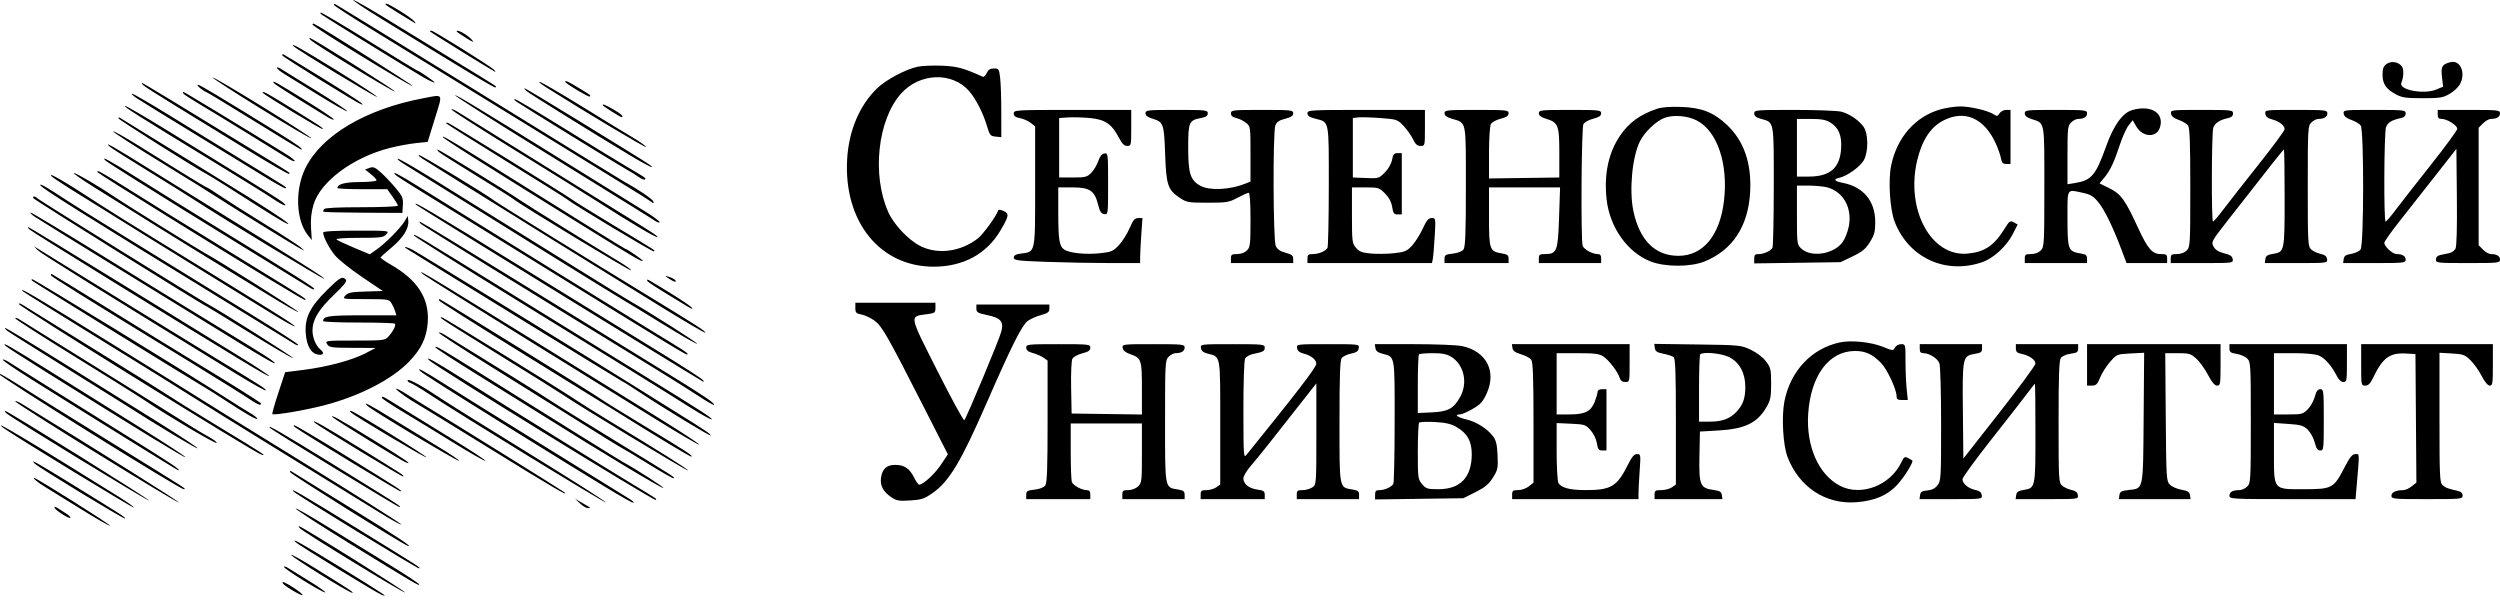 <?xml version="1.0" encoding="UTF-8"?> <svg xmlns="http://www.w3.org/2000/svg" width="437" height="105" viewBox="0 0 437 105" fill="none"> <g clip-path="url(#clip0_441_2)"> <path fill-rule="evenodd" clip-rule="evenodd" d="M66.61 3.251C82.616 13.109 86.468 15.426 86.612 15.28C86.819 15.071 87.456 15.489 79.823 10.82C76.144 8.569 70.666 5.214 67.65 3.364C64.633 1.514 61.977 0 61.748 0C61.519 0 63.706 1.463 66.61 3.251ZM58.362 0.848C58.366 0.988 61.481 3.004 65.285 5.328C69.088 7.652 80.181 14.475 89.935 20.489C99.689 26.504 108.859 32.151 110.314 33.038C111.768 33.925 113.276 34.882 113.665 35.164C114.292 35.62 114.35 35.622 114.184 35.183C114.027 34.769 111.389 32.995 108.914 31.638C108.571 31.451 100.171 26.287 90.246 20.163C74.08 10.189 59.221 1.063 58.588 0.719C58.46 0.65 58.358 0.707 58.362 0.848ZM67.378 0.765C67.378 0.839 68.253 1.432 69.322 2.082C70.392 2.733 71.617 3.485 72.045 3.753C72.762 4.204 72.791 4.201 72.416 3.721C72.193 3.435 71.065 2.623 69.909 1.916C67.921 0.7 67.378 0.453 67.378 0.765ZM56.341 2.634C57.304 3.309 71.994 12.357 74.008 13.516C75.002 14.088 75.878 14.492 75.956 14.414C76.074 14.294 73.131 12.284 72.836 12.284C72.781 12.284 69.069 10.016 64.587 7.244C60.106 4.473 56.279 2.205 56.083 2.205C55.887 2.205 56.004 2.398 56.341 2.634ZM54.635 4.305C54.654 4.657 71.768 15.16 72.127 15.038C72.349 14.964 55.885 4.572 54.872 4.147C54.734 4.089 54.628 4.16 54.635 4.305ZM75.156 5.483C75.156 5.593 85.619 12.087 86.512 12.533C86.683 12.618 86.613 12.464 86.357 12.19C85.828 11.627 75.774 5.355 75.399 5.355C75.265 5.355 75.156 5.412 75.156 5.483ZM79.823 5.485C79.823 5.557 80.558 6.071 81.456 6.628C82.763 7.438 82.965 7.5 82.468 6.938C81.683 6.05 79.823 5.028 79.823 5.485ZM54.31 7.008C55.067 7.768 68.696 16.091 69.011 15.985C69.27 15.898 55.037 6.936 54.194 6.655C54.001 6.591 54.054 6.75 54.31 7.008ZM51.354 8.1C51.981 8.741 65.621 17.024 65.897 16.931C66.053 16.878 63.035 14.891 59.19 12.515C52.654 8.477 50.582 7.309 51.354 8.1ZM49.344 9.685C49.355 9.916 62.378 17.995 63.116 18.229C64.146 18.556 62.266 17.283 56.19 13.537C52.543 11.289 49.507 9.449 49.445 9.449C49.383 9.449 49.337 9.555 49.344 9.685ZM417.166 11.188C416.628 11.573 416.466 11.999 416.466 13.019C416.466 14.658 417.054 15.548 418.742 16.461C419.863 17.068 420.518 17.166 423.466 17.166C426.487 17.166 427.038 17.079 428.161 16.428C428.861 16.021 429.666 15.291 429.95 14.804C431.093 12.845 430.102 10.417 428.341 10.865C426.869 11.239 426.645 11.632 426.858 13.469L427.053 15.147L425.882 15.642C423.713 16.56 419.271 15.724 419.755 14.489C420.184 13.397 420.219 12.094 419.832 11.592C419.218 10.794 417.978 10.607 417.166 11.188ZM160.406 11.662C158.311 12.104 154.825 13.964 153.298 15.455C150.232 18.447 148.375 22.842 148.083 27.799C147.44 38.71 153.794 46.616 163.206 46.616C168.34 46.616 172.427 44.417 174.836 40.359C176.378 37.76 176.449 37.349 175.43 36.879C174.874 36.622 174.542 36.598 174.472 36.809C174.144 37.806 171.832 40.98 170.923 41.682C167.905 44.013 163.963 44.538 160.898 43.02C158.843 42.002 156.252 39.269 155.275 37.089C152.374 30.618 153.408 20.949 157.488 16.377C160.751 12.72 166.443 12.512 169.415 15.939C170.596 17.3 171.86 19.78 172.529 22.048C172.997 23.637 173.122 23.788 174.034 23.879L175.029 23.978L175.026 19.627C175.025 17.234 174.935 14.532 174.827 13.623C174.641 12.056 174.583 11.969 173.734 11.969C173.076 11.969 172.742 12.181 172.477 12.769C172.28 13.208 171.968 13.5 171.784 13.416C168.456 11.9 167.316 11.592 164.647 11.483C163.084 11.418 161.176 11.499 160.406 11.662ZM48.399 11.856C48.399 12.007 48.994 12.498 49.721 12.946C50.448 13.394 53.18 15.08 55.792 16.693C58.403 18.306 60.615 19.55 60.707 19.457C60.798 19.365 58.381 17.759 55.336 15.89C52.29 14.02 49.484 12.286 49.099 12.036C48.714 11.786 48.399 11.705 48.399 11.856ZM45.437 18.906C50.206 21.855 54.236 24.225 54.392 24.173C54.753 24.051 37.741 13.544 37.182 13.544C36.954 13.544 40.669 15.957 45.437 18.906ZM47.778 14.4C47.779 14.609 49.85 15.935 57.167 20.412C57.82 20.812 58.355 21.023 58.355 20.882C58.355 20.74 56.301 19.35 53.789 17.793C48.227 14.342 47.776 14.088 47.778 14.4ZM95.379 15.208C102.161 19.503 113.043 26.006 112.925 25.695C112.846 25.486 111.841 24.762 110.692 24.085C109.543 23.409 105.58 20.99 101.886 18.71C98.192 16.43 94.832 14.465 94.419 14.344C94.006 14.223 94.438 14.612 95.379 15.208ZM98.802 14.303C98.802 14.576 102.913 17.046 103.083 16.874C103.304 16.651 103.393 16.721 101.095 15.329C99.274 14.226 98.802 14.015 98.802 14.303ZM25.075 14.919C25.326 15.156 27.841 16.762 30.664 18.489C33.488 20.216 39.072 23.641 43.073 26.101C47.075 28.561 50.423 30.497 50.514 30.405C50.724 30.193 51.069 30.431 46.528 27.651C30.315 17.727 24.971 14.489 24.808 14.489C24.704 14.489 24.824 14.682 25.075 14.919ZM35.02 15.434C35.448 15.773 35.885 16.053 35.991 16.057C36.097 16.06 39.852 18.331 44.335 21.103C48.818 23.875 52.555 26.143 52.639 26.143C53.157 26.143 51.985 25.287 48.631 23.216C38.073 16.698 34.91 14.804 34.591 14.811C34.399 14.814 34.592 15.095 35.02 15.434ZM91.968 15.865C92.42 16.294 103.498 23.177 110.261 27.232C112.2 28.395 113.851 29.281 113.929 29.202C114.083 29.047 113.903 28.933 100.728 20.842C95.884 17.867 91.829 15.434 91.716 15.434C91.604 15.434 91.717 15.628 91.968 15.865ZM32.046 16.349C32.142 16.505 33.375 17.316 34.787 18.149C36.199 18.982 40.084 21.349 43.421 23.41C46.758 25.471 49.943 27.436 50.499 27.778C51.055 28.119 51.51 28.28 51.51 28.134C51.51 27.989 50.845 27.459 50.032 26.956C42.346 22.204 32.218 16.064 32.064 16.064C31.958 16.064 31.951 16.192 32.046 16.349ZM45.91 16.195C45.91 16.442 56.244 22.715 56.396 22.561C56.56 22.395 56.099 22.09 50.234 18.478C46.552 16.21 45.91 15.871 45.91 16.195ZM23.825 17.115C24.421 17.52 28.829 20.241 33.62 23.161C38.411 26.081 44.002 29.504 46.043 30.767C48.085 32.031 49.823 32.995 49.906 32.911C50.106 32.709 50.705 33.102 42.954 28.352C39.189 26.045 33.265 22.407 29.789 20.268C26.313 18.129 23.305 16.378 23.105 16.378C22.905 16.378 23.229 16.71 23.825 17.115ZM79.56 16.675C79.619 16.852 86.108 20.985 93.979 25.859C113.477 37.933 113.656 38.044 114.525 38.62C114.947 38.9 115.292 38.989 115.292 38.817C115.292 38.646 114.137 37.798 112.725 36.934C111.313 36.069 106.098 32.84 101.135 29.758C83.813 19.001 79.453 16.357 79.56 16.675ZM74.067 17.158C63.942 19.053 56.167 23.664 53.359 29.438C51.54 33.18 51.733 38.471 53.784 41.064L54.5 41.97L54.367 39.847C54.274 38.375 54.406 37.133 54.798 35.792C55.978 31.754 61.697 27.501 68.156 25.86C69.524 25.513 71.57 25.133 72.701 25.017L74.757 24.805L76.008 20.749C77.421 16.169 77.598 16.497 74.067 17.158ZM90.254 17.754C91.253 18.455 107.856 28.689 109.38 29.543C110.15 29.974 111.173 30.606 111.654 30.947C112.134 31.287 112.613 31.48 112.717 31.374C112.964 31.124 113.123 31.237 109.536 29.117C107.825 28.105 102.811 25.038 98.395 22.301C93.978 19.563 90.202 17.323 90.003 17.323C89.804 17.323 89.917 17.517 90.254 17.754ZM21.824 18.504C21.648 18.682 23.934 20.124 37.665 28.498C42.456 31.42 47.057 34.282 47.889 34.858C49.502 35.976 50.637 36.307 49.332 35.28C48.904 34.943 45.716 32.927 42.247 30.799C38.778 28.671 32.8 24.997 28.964 22.634C25.127 20.271 21.914 18.412 21.824 18.504ZM105.336 18.379C105.336 18.507 108.422 20.473 108.623 20.473C109.15 20.473 108.52 19.866 107.234 19.134C105.784 18.31 105.336 18.132 105.336 18.379ZM289.68 19.004C286.695 20.007 284.724 21.438 283.181 23.719C281.147 26.727 280.355 30.491 280.837 34.861C281.375 39.736 284.472 44.109 288.514 45.7C291.024 46.688 295.485 46.697 297.925 45.718C302.847 43.744 305.609 39.542 305.927 33.544C306.192 28.554 304.847 24.646 301.906 21.861C299.571 19.649 297.471 18.818 293.899 18.691C291.989 18.623 290.479 18.735 289.68 19.004ZM339.313 19.088C334.839 20.305 331.588 23.979 330.563 28.974C330.039 31.523 330.361 36.616 331.18 38.742C333.615 45.063 340.113 48.056 346.537 45.813C348.471 45.138 350.762 43.021 351.831 40.92L352.687 39.238L352.003 38.867C351.377 38.528 351.241 38.622 350.413 39.958C348.562 42.946 346.914 44.057 343.929 44.331C337.576 44.914 333.107 36.693 335.109 28.101C335.935 24.552 337.433 22.245 339.666 21.083C343.387 19.145 346.806 20.613 348.833 25.02C349.237 25.897 349.654 27.076 349.76 27.639C349.914 28.453 350.105 28.662 350.696 28.662H351.439V23.938V19.213H350.664C350.238 19.213 349.723 19.483 349.519 19.813C349.195 20.338 349.069 20.36 348.505 19.986C347.507 19.325 344.321 18.581 342.585 18.604C341.722 18.615 340.25 18.833 339.313 19.088ZM78.89 19.128C78.89 19.274 84.035 22.569 90.324 26.449C96.612 30.329 103.158 34.406 104.869 35.508C109.923 38.763 114.735 41.615 114.898 41.45C115.054 41.292 114.334 40.82 107.887 36.852C105.776 35.552 98.92 31.3 92.652 27.402C86.385 23.505 80.724 19.989 80.073 19.589C79.422 19.19 78.89 18.982 78.89 19.128ZM372.698 19.244C371.026 19.735 369.462 21.907 368.161 25.549C366.333 30.665 365.599 31.527 362.673 32.001L361.396 32.208V27.128C361.396 22.468 361.447 21.996 362.018 21.418C362.36 21.072 362.909 20.788 363.237 20.788C364.245 20.788 364.818 20.434 364.818 19.809C364.818 19.247 364.508 19.213 359.373 19.213C354.209 19.213 353.929 19.244 353.929 19.819C353.929 20.241 354.282 20.539 355.095 20.803C357.477 21.577 357.351 20.918 357.351 32.648C357.351 42.731 357.326 43.176 356.729 43.781C356.344 44.171 355.692 44.411 355.017 44.411C354.063 44.411 353.929 44.509 353.929 45.198V45.986H359.373H364.818V45.24C364.818 44.626 364.618 44.46 363.691 44.308C361.508 43.95 361.396 43.651 361.396 38.22C361.396 32.736 361.184 33.077 364.181 33.728C365.448 34.003 365.958 34.323 366.814 35.382C367.907 36.734 369.353 39.708 370.857 43.702L371.717 45.986H375.268H378.819V45.198C378.819 44.504 378.686 44.411 377.694 44.411C376.207 44.411 375.424 43.495 373.685 39.72C371.474 34.919 370.74 33.907 368.748 32.921L367 32.055L367.791 31.104C368.854 29.826 369.551 28.364 370.532 25.355C370.985 23.969 371.679 22.426 372.075 21.925L372.794 21.014L373.444 22.13C374.53 23.992 376.922 24.121 377.532 22.35C378.411 19.798 376.03 18.268 372.698 19.244ZM177.207 19.829C177.207 20.284 177.492 20.499 178.298 20.652C178.899 20.766 179.739 21.137 180.165 21.477L180.94 22.094V32.574C180.94 44.411 181.032 43.974 178.475 44.322C177.552 44.447 177.207 44.641 177.207 45.033C177.207 45.514 177.823 45.593 183.04 45.778C186.249 45.891 191.219 45.984 194.085 45.985L199.297 45.986V44.932C199.297 44.352 199.388 42.58 199.499 40.995L199.701 38.111L198.955 38.117C198.346 38.121 198.067 38.452 197.447 39.901C197.028 40.879 196.188 42.208 195.58 42.855C194.583 43.915 194.265 44.053 192.345 44.26C189.825 44.533 186.973 44.249 186.045 43.634C185.159 43.045 184.985 41.953 184.985 36.97V32.757H187.457C190.483 32.757 191.335 33.325 191.941 35.749C192.247 36.975 192.485 37.346 193.015 37.425C193.693 37.525 193.697 37.501 193.697 32.127C193.697 26.822 193.685 26.73 193.043 26.829C192.601 26.898 192.255 27.329 191.973 28.164C191.744 28.842 191.195 29.764 190.753 30.211C190.028 30.946 189.716 31.025 187.545 31.025H185.14V25.828V20.631L186.696 20.527C187.552 20.47 189.277 20.518 190.529 20.634C193.17 20.88 194.325 21.667 195.592 24.085C196.14 25.132 196.527 25.513 197.041 25.513C197.721 25.513 197.741 25.42 197.741 22.363V19.213H187.474C177.493 19.213 177.207 19.231 177.207 19.829ZM200.23 19.793C200.23 20.194 200.603 20.487 201.438 20.74C203.375 21.327 203.478 21.613 203.664 26.898C203.855 32.345 204.131 33.18 206.206 34.569C207.426 35.387 207.691 35.434 211.097 35.434C214.424 35.434 214.821 35.368 216.321 34.568C217.214 34.092 218.089 33.702 218.266 33.702C218.472 33.702 218.587 35.385 218.587 38.426C218.587 42.731 218.532 43.207 217.965 43.781C217.58 44.171 216.928 44.411 216.253 44.411C215.299 44.411 215.165 44.509 215.165 45.198V45.986H220.609H226.054V45.264C226.054 44.679 225.799 44.473 224.712 44.178C223.762 43.921 223.261 43.575 223 42.995C222.54 41.973 222.48 23.124 222.933 21.918C223.157 21.321 223.591 21.026 224.644 20.758C225.691 20.491 226.054 20.246 226.054 19.806C226.054 19.248 225.732 19.213 220.609 19.213C215.447 19.213 215.165 19.245 215.165 19.818C215.165 20.232 215.455 20.488 216.083 20.628C216.589 20.74 217.359 21.116 217.794 21.463C218.582 22.09 218.587 22.124 218.587 26.915V31.736L217.731 32.081C215.02 33.176 211.498 33.362 209.87 32.494C208.08 31.54 207.698 30.362 207.698 25.798C207.697 21.334 207.834 21.02 209.953 20.622C210.813 20.46 211.12 20.247 211.12 19.808C211.12 19.248 210.806 19.213 205.675 19.213C200.594 19.213 200.23 19.252 200.23 19.793ZM228.543 19.806C228.543 20.244 228.902 20.49 229.92 20.749C232.392 21.38 232.277 20.804 232.272 32.543C232.269 38.291 232.164 43.15 232.039 43.34C231.653 43.925 230.499 44.411 229.497 44.411C228.687 44.411 228.543 44.53 228.543 45.198V45.986H239.427H250.31L250.453 45.277C250.532 44.888 250.681 43.116 250.785 41.34C250.972 38.127 250.97 38.111 250.259 38.115C249.692 38.117 249.367 38.503 248.687 39.985C248.215 41.011 247.372 42.341 246.814 42.941C245.915 43.905 245.555 44.057 243.669 44.261C242.498 44.388 240.682 44.413 239.634 44.317C238.083 44.175 237.598 43.988 237.025 43.314C236.36 42.532 236.321 42.219 236.321 37.621V32.757H238.686C240.956 32.757 241.092 32.8 242.098 33.818C242.806 34.534 243.212 35.3 243.351 36.18C243.525 37.281 243.671 37.482 244.295 37.482H245.033V32.127V26.773H244.29C243.68 26.773 243.508 26.98 243.332 27.931C243.204 28.624 242.696 29.517 242.07 30.15C241.049 31.184 240.966 31.208 238.75 31.118L236.477 31.025V25.828V20.631L237.41 20.522C237.924 20.462 239.674 20.513 241.299 20.635C244.195 20.852 244.278 20.88 245.364 22.033C245.973 22.68 246.715 23.728 247.011 24.361C247.417 25.225 247.742 25.513 248.315 25.513C249.074 25.513 249.078 25.497 249.078 22.363V19.213H238.81C228.967 19.213 228.543 19.238 228.543 19.806ZM252.5 19.793C252.5 20.204 252.887 20.489 253.822 20.769C256.373 21.533 256.234 20.848 256.234 32.588C256.234 40.703 256.143 43.156 255.826 43.595C255.575 43.942 254.855 44.224 253.959 44.327C252.678 44.473 252.5 44.584 252.5 45.239V45.986H258.1H263.701V45.24C263.701 44.626 263.5 44.46 262.573 44.308C260.372 43.946 260.278 43.686 260.278 37.905V32.757H266.49H272.701L272.524 38.033C272.326 43.945 272.145 44.411 270.044 44.411C269.127 44.411 268.99 44.513 268.99 45.198V45.986H274.435H279.88V45.198C279.88 44.614 279.715 44.411 279.242 44.411C278.361 44.411 276.884 43.595 276.65 42.979C276.312 42.086 276.43 22.373 276.778 21.714C276.961 21.369 277.699 20.954 278.489 20.753C279.519 20.49 279.88 20.244 279.88 19.806C279.88 19.248 279.558 19.213 274.435 19.213C269.353 19.213 268.99 19.252 268.99 19.793C268.99 20.193 269.361 20.486 270.184 20.735C272.387 21.404 272.568 21.859 272.568 26.726V31.025L266.423 31.11L260.278 31.195V26.758C260.278 24.312 260.422 22.049 260.599 21.714C260.782 21.369 261.52 20.954 262.311 20.753C263.34 20.49 263.701 20.244 263.701 19.806C263.701 19.248 263.376 19.213 258.1 19.213C252.868 19.213 252.5 19.251 252.5 19.793ZM306.637 19.828C306.637 20.267 306.959 20.534 307.762 20.758C310.163 21.429 310.06 20.896 310.055 32.57C310.052 38.303 309.947 43.15 309.821 43.34C309.457 43.892 308.302 44.411 307.435 44.411C306.784 44.411 306.637 44.561 306.637 45.227V46.043L314.182 45.936L321.727 45.828L323.822 44.824C325.512 44.013 326.098 43.529 326.855 42.321C327.645 41.06 327.794 40.506 327.794 38.825C327.794 35.147 325.721 32.648 322.101 31.961C320.646 31.684 320.391 31.313 321.498 31.081C322.868 30.795 325.225 29.099 325.819 27.972C326.628 26.436 326.587 23.303 325.743 22.15C324.903 21.002 323.34 19.933 321.919 19.533C321.3 19.359 317.608 19.216 313.715 19.215C306.9 19.213 306.637 19.236 306.637 19.828ZM379.497 19.874C379.565 20.325 379.993 20.673 380.837 20.965C381.519 21.202 382.254 21.64 382.471 21.939C382.768 22.351 382.864 24.989 382.864 32.817C382.864 42.731 382.838 43.177 382.241 43.781C381.856 44.171 381.204 44.411 380.53 44.411C379.576 44.411 379.441 44.509 379.441 45.198V45.986H384.908C390.34 45.986 390.373 45.982 390.275 45.302C390.199 44.782 389.842 44.537 388.785 44.279C387.81 44.04 387.257 43.691 386.938 43.11C386.49 42.3 386.544 42.201 389.401 38.543C397.477 28.203 399.11 26.143 399.227 26.143C399.296 26.143 399.354 29.942 399.354 34.587C399.354 44.005 399.345 44.044 397.306 44.378C396.355 44.533 396.065 44.732 395.987 45.281L395.888 45.986H401.376C406.863 45.986 406.864 45.986 406.765 45.289C406.693 44.786 406.379 44.533 405.641 44.381C405.078 44.265 404.343 43.919 404.008 43.612C403.426 43.079 403.398 42.58 403.398 32.551C403.398 22.468 403.423 22.023 404.02 21.418C404.363 21.072 404.911 20.788 405.239 20.788C406.248 20.788 406.821 20.434 406.821 19.809C406.821 19.247 406.51 19.213 401.354 19.213C395.906 19.213 395.888 19.215 395.987 19.903C396.058 20.393 396.403 20.675 397.176 20.875C398.413 21.195 399.354 21.935 399.354 22.589C399.354 22.833 397.289 25.63 394.764 28.804C392.24 31.978 389.475 35.508 388.62 36.647C387.764 37.786 386.959 38.724 386.831 38.73C386.539 38.744 386.58 23.438 386.874 22.368C387.099 21.552 388.019 20.94 389.475 20.638C390.062 20.517 390.331 20.265 390.331 19.837C390.331 19.239 390.106 19.213 384.864 19.213C379.488 19.213 379.399 19.224 379.497 19.874ZM409.677 19.874C409.745 20.325 410.173 20.673 411.017 20.965C411.699 21.202 412.434 21.64 412.65 21.939C413.235 22.749 413.215 42.792 412.629 43.604C412.401 43.92 411.666 44.268 410.995 44.378C410.045 44.533 409.755 44.732 409.677 45.281L409.578 45.986H415.044C420.2 45.986 420.51 45.952 420.51 45.39C420.51 44.762 419.937 44.411 418.915 44.411C418.224 44.411 416.777 43.082 416.777 42.447C416.777 42.218 418.008 40.475 419.514 38.575C421.018 36.674 423.854 33.071 425.814 30.568L429.378 26.017L429.46 34.438C429.514 39.854 429.427 43.078 429.218 43.473C429.039 43.812 428.547 44.161 428.124 44.25C427.701 44.339 427.005 44.485 426.577 44.574C426.064 44.682 425.8 44.95 425.8 45.362C425.8 45.961 426.025 45.986 431.4 45.986C436.687 45.986 437 45.952 437 45.39C437 44.762 436.427 44.411 435.405 44.411C435.069 44.411 434.451 44.063 434.031 43.638L433.267 42.865V32.599V22.334L434.031 21.561C434.451 21.136 435.069 20.788 435.405 20.788C436.427 20.788 437 20.437 437 19.809C437 19.247 436.69 19.213 431.556 19.213H426.111V20.001C426.111 20.607 426.272 20.788 426.811 20.789C427.749 20.791 429.533 21.921 429.533 22.513C429.533 22.773 427.468 25.592 424.944 28.777C422.42 31.961 419.655 35.501 418.799 36.643C417.944 37.784 417.138 38.724 417.01 38.73C416.66 38.747 416.728 23.164 417.082 22.222C417.388 21.406 418.068 20.99 419.655 20.646C420.239 20.52 420.51 20.263 420.51 19.837C420.51 19.239 420.285 19.213 415.044 19.213C409.667 19.213 409.579 19.224 409.677 19.874ZM296.611 21.067C300.2 22.921 302.133 28.693 301.341 35.194C300.606 41.225 297.66 44.736 293.348 44.719C289.306 44.704 286.6 42.003 285.52 36.906C284.752 33.277 285.311 27.356 286.675 24.68C287.512 23.038 289.489 21.157 290.96 20.603C292.51 20.02 294.976 20.223 296.611 21.067ZM20.708 20.693C20.708 20.907 33.992 29.291 36.145 30.436C36.812 30.791 40.739 33.254 45.421 36.255C48.838 38.445 50.807 39.558 50.33 39.03C49.838 38.484 45.614 35.756 38.598 31.451C35.689 29.667 30.579 26.52 27.242 24.459C23.905 22.399 21.07 20.65 20.942 20.574C20.813 20.498 20.708 20.552 20.708 20.693ZM319.922 21.405C321.41 22.324 321.971 23.669 321.827 25.969C321.612 29.378 319.889 30.867 316.157 30.867H314.104V25.828V20.788L316.515 20.789C318.358 20.79 319.161 20.936 319.922 21.405ZM77.956 21.515C77.956 21.605 82.612 24.55 88.301 28.058C93.991 31.566 98.856 34.613 99.113 34.83C100.136 35.692 114.144 44.103 114.298 43.948C114.512 43.73 115.127 44.13 107.513 39.541C103.834 37.324 100.404 35.197 99.891 34.815C98.792 33.998 78.965 21.743 78.366 21.51C78.14 21.422 77.956 21.425 77.956 21.515ZM19.775 22.973C19.775 23.124 23.52 25.546 28.098 28.356C32.675 31.165 37.12 33.929 37.976 34.497C40.225 35.989 51.679 43.058 52.514 43.469L53.221 43.817L52.521 43.197C52.135 42.856 49.335 41.047 46.298 39.177C43.261 37.307 39.772 35.098 38.544 34.267C37.317 33.437 36.239 32.757 36.15 32.757C36.062 32.757 34.196 31.645 32.004 30.285C29.813 28.926 26.164 26.663 23.897 25.257C21.63 23.851 19.775 22.823 19.775 22.973ZM77.381 23.924C77.483 24.235 82.781 27.591 101.913 39.468C110.812 44.993 112.168 45.789 112.353 45.601C112.472 45.48 109.543 43.466 109.249 43.466C109.157 43.466 99.995 37.779 90.51 31.834C79.659 25.033 77.273 23.596 77.381 23.924ZM19.164 25.623C19.414 25.857 22.349 27.723 25.686 29.77C29.023 31.818 32.663 34.087 33.776 34.813C38.838 38.119 56.536 48.877 56.677 48.734C56.823 48.586 53.423 46.428 39.522 37.847C36.531 36 30.722 32.399 26.613 29.843C19.551 25.453 18.1 24.63 19.164 25.623ZM76.723 26.565C76.973 26.797 79.908 28.66 83.245 30.704C86.582 32.748 89.522 34.598 89.779 34.816C90.866 35.738 109.84 47.246 110.274 47.246C110.535 47.246 109.495 46.491 107.964 45.569C102.971 42.564 92.143 35.847 90.868 34.965C88.816 33.545 76.766 26.143 76.507 26.143C76.375 26.143 76.472 26.332 76.723 26.565ZM74.067 27.878C74.751 28.298 77.552 30.049 80.29 31.769C86.003 35.356 105.556 47.478 116.028 53.924C119.94 56.332 123.207 58.236 123.287 58.155C123.468 57.972 121.818 56.905 113.736 51.979C102.031 44.846 87.456 35.83 86.512 35.138C84.556 33.707 73.621 27.088 73.231 27.1C73.006 27.106 73.383 27.456 74.067 27.878ZM18.414 28.041C18.59 28.219 21.059 29.813 23.901 31.584C26.743 33.355 30.442 35.666 32.122 36.718C33.801 37.771 39.306 41.163 44.354 44.257C49.402 47.35 53.848 50.084 54.232 50.332C54.617 50.58 54.932 50.66 54.931 50.51C54.929 50.244 52.742 48.861 37.198 39.3C33.006 36.722 27.125 33.067 24.131 31.179C19.168 28.05 17.541 27.157 18.414 28.041ZM70.748 28.752C71.66 29.309 74.25 30.918 76.503 32.327C88.014 39.525 107.479 51.597 108.732 52.316C109.516 52.765 112.727 54.721 115.867 56.662C119.008 58.603 121.701 60.148 121.853 60.096C122.096 60.013 113.861 54.774 110.024 52.571C108.798 51.868 97.909 45.117 75.683 31.28C72.57 29.342 69.812 27.752 69.556 27.748C69.299 27.743 69.835 28.195 70.748 28.752ZM64.586 29.348L63.816 29.639L64.819 30.433C65.371 30.87 65.822 31.359 65.822 31.52C65.822 31.681 64.527 31.817 62.944 31.822C60.291 31.831 58.977 32.178 58.977 32.87C58.977 32.981 60.936 33.072 63.331 33.072H67.685L68.62 34.379C69.135 35.098 69.556 35.807 69.556 35.954C69.556 36.101 66.694 36.222 63.196 36.222C59.027 36.222 56.765 36.337 56.631 36.558C56.518 36.742 56.482 36.95 56.549 37.019C56.618 37.088 59.747 37.16 63.503 37.181L70.333 37.217L70.421 35.853C70.498 34.646 70.355 34.305 69.176 32.885C68.444 32.002 67.284 30.78 66.6 30.168C65.547 29.227 65.237 29.101 64.586 29.348ZM17.053 30.107C17.275 30.331 22.742 33.783 30.042 38.308C45.516 47.899 53.207 52.562 53.336 52.431C53.541 52.224 54.005 52.527 44.821 46.883C30.811 38.274 26.031 35.317 21.665 32.56C19.368 31.109 17.35 29.922 17.18 29.922C17.01 29.922 16.953 30.005 17.053 30.107ZM16.212 32.577C23.258 37.009 34.561 44.026 37.665 45.894C39.376 46.924 43.331 49.349 46.454 51.282C49.577 53.216 52.132 54.675 52.132 54.525C52.132 54.309 38.373 45.634 35.8 44.227C34.516 43.526 22.045 35.78 20.399 34.662C17.532 32.715 13.335 30.237 12.902 30.237C12.677 30.237 14.166 31.29 16.212 32.577ZM69.14 30.573C69.323 30.757 70.901 31.785 72.648 32.856C74.396 33.928 83.48 39.54 92.836 45.328C119.083 61.565 119.994 62.119 120.167 61.944C120.35 61.758 119.807 61.402 113.114 57.333C108.984 54.821 84.505 39.676 73.041 32.538C69.65 30.426 68.348 29.77 69.14 30.573ZM9.082 30.877C9.258 31.056 10.69 32.013 12.263 33.003C16.571 35.716 34.95 47.108 39.376 49.81C41.515 51.115 45.12 53.335 47.388 54.743C49.655 56.151 51.51 57.18 51.51 57.03C51.51 56.773 48.255 54.734 28.331 42.518C23.711 39.685 18.81 36.632 17.441 35.733C11.42 31.782 8.03 29.812 9.082 30.877ZM7.028 32.337C7.044 32.763 13.687 36.93 43.11 54.975C47.302 57.546 51.047 59.852 51.432 60.098C51.817 60.345 52.132 60.424 52.13 60.275C52.13 60.124 48.454 57.746 43.963 54.989C24.343 42.943 14.16 36.648 11.841 35.131C8.044 32.647 7.018 32.051 7.028 32.337ZM319.461 32.771C322.266 33.56 323.801 36.396 323.164 39.611C322.973 40.571 322.469 41.819 322.044 42.383C320.48 44.459 316.54 45.043 314.862 43.448C314.118 42.74 314.104 42.627 314.104 37.584V32.442L316.204 32.444C317.359 32.445 318.825 32.592 319.461 32.771ZM5.826 34.641C5.91 34.89 35.788 53.545 36.104 53.545C36.154 53.545 39.519 55.606 43.581 58.125C47.643 60.644 51.094 62.662 51.25 62.61C51.481 62.532 38.435 54.283 36.142 53.057C34.716 52.295 7.143 35.177 6.683 34.768C6.112 34.261 5.677 34.196 5.826 34.641ZM72.838 35.861C73.17 36.164 121.167 65.742 122.914 66.721C123.086 66.816 123.054 66.681 122.845 66.419C122.636 66.157 119.59 64.181 116.075 62.028C112.561 59.874 101.469 53.045 91.427 46.852C75.499 37.029 71.575 34.709 72.838 35.861ZM6.091 37.897C6.686 38.298 13.824 42.715 21.953 47.712C30.081 52.708 39.233 58.339 42.292 60.224C45.35 62.11 47.913 63.59 47.988 63.515C48.198 63.303 46.965 62.502 38.598 57.413C34.32 54.811 25.173 49.192 18.271 44.925C11.369 40.658 5.561 37.167 5.365 37.167C5.168 37.167 5.495 37.495 6.091 37.897ZM70.743 38.649C70.071 39.812 67.398 42.518 65.847 43.606L64.641 44.452L61.887 43.304C60.372 42.672 59 42.025 58.837 41.866C58.657 41.689 60.186 41.576 62.756 41.576C66.575 41.576 67.023 41.517 67.533 40.946C68.095 40.319 68.077 40.316 62.292 40.316C58.51 40.316 56.488 40.43 56.488 40.641C56.488 41.367 57.499 43.339 58.513 44.591C59.105 45.324 61.238 47.036 63.251 48.395L66.911 50.868L63.916 50.958C61.403 51.033 60.832 51.147 60.368 51.666C59.82 52.279 59.858 52.285 63.9 52.285C67.799 52.285 68.006 52.318 68.427 52.994C68.67 53.383 68.963 54.022 69.077 54.411L69.286 55.12H63.26C57.425 55.12 56.488 55.26 56.488 56.128C56.488 56.267 59.265 56.38 62.659 56.38C66.053 56.38 68.918 56.469 69.026 56.579C69.273 56.829 68.741 57.894 67.907 58.821C67.294 59.502 67.067 59.53 62.032 59.53C56.872 59.53 56.8 59.539 57.183 60.16C57.538 60.736 57.917 60.791 61.619 60.805L65.666 60.82L63.868 61.76C61.566 62.962 57.219 64.129 53.09 64.652L49.847 65.062L48.66 68.652C48.007 70.626 47.534 72.303 47.608 72.377C47.869 72.642 53.266 71.732 56.644 70.854C62.929 69.221 68.584 66.292 71.609 63.105C73.677 60.926 74.578 58.999 74.771 56.343C75.072 52.201 73.01 48.959 68.383 46.301C67.328 45.694 66.495 45.112 66.532 45.007C66.569 44.901 67.453 44.1 68.495 43.226C70.5 41.544 71.525 39.873 71.364 38.547L71.267 37.744L70.743 38.649ZM73.612 39.167C73.992 39.523 91.534 50.366 114.358 64.354C117.182 66.084 120.658 68.27 122.084 69.212C123.509 70.153 124.738 70.86 124.814 70.782C125.061 70.533 123.061 69.184 116.225 64.988C112.546 62.729 101.456 55.9 91.581 49.811C81.706 43.723 73.521 38.742 73.391 38.742C73.262 38.742 73.361 38.933 73.612 39.167ZM5.163 40.116C5.413 40.352 12.059 44.511 19.93 49.357C42.397 63.191 46.879 65.898 47.042 65.733C47.125 65.648 44.839 64.133 41.962 62.366C39.085 60.598 29.624 54.772 20.937 49.419C12.25 44.066 5.045 39.686 4.925 39.686C4.805 39.686 4.912 39.879 5.163 40.116ZM72.367 41.172C72.373 41.307 80.388 46.349 90.179 52.376C109.373 64.19 115.805 68.169 120.865 71.362C122.647 72.487 124.237 73.362 124.399 73.307C124.704 73.204 122.525 71.795 112.803 65.805C109.637 63.854 99.525 57.612 90.332 51.933C71.984 40.599 72.351 40.819 72.367 41.172ZM6.552 43.701C7.083 44.264 16.051 49.852 41.19 65.285C43.984 67 46.342 68.331 46.431 68.242C46.621 68.049 46.053 67.681 37.976 62.776C33.225 59.891 12.982 47.428 6.728 43.538L5.929 43.041L6.552 43.701ZM71.111 43.49C73.145 44.806 108.862 66.774 108.966 66.774C109.041 66.774 110.25 67.535 111.652 68.467C116.074 71.4 124.069 76.262 124.221 76.108C124.376 75.951 123.057 75.07 117.625 71.705C115.743 70.539 113.013 68.832 111.558 67.912C106.309 64.591 73.11 44.173 72.138 43.669C71.074 43.116 70.334 42.987 71.111 43.49ZM74.067 48.023C74.409 48.305 82.286 53.242 91.572 58.994C100.858 64.745 111.489 71.332 115.197 73.632C118.905 75.931 122.063 77.77 122.217 77.719C122.37 77.667 119.509 75.773 115.86 73.51C74.434 47.82 72.085 46.387 74.067 48.023ZM8.898 48.112C8.909 48.333 13.799 51.381 34.072 63.803C38.615 66.587 43.005 69.331 43.827 69.901C44.65 70.471 45.408 70.851 45.513 70.745C45.617 70.64 45.644 70.509 45.573 70.454C44.873 69.916 39.993 66.856 35.222 63.964C31.996 62.009 24.804 57.589 19.24 54.142C13.675 50.696 9.069 47.876 9.004 47.876C8.939 47.876 8.891 47.982 8.898 48.112ZM117.003 48.754C117.516 49.09 117.997 49.311 118.071 49.245C118.298 49.044 117.668 48.588 116.847 48.36C116.136 48.162 116.15 48.195 117.003 48.754ZM57.186 50.679C54.229 53.585 53.269 55.501 53.436 58.164C53.581 60.468 54.377 61.836 55.663 61.991C56.587 62.103 56.736 61.705 56.001 61.087C55.204 60.418 54.621 59.01 54.621 57.755C54.621 55.89 55.723 54.062 58.358 51.553C60.186 49.811 60.715 49.131 60.451 48.864C59.835 48.24 59.45 48.454 57.186 50.679ZM5.634 49.084C5.95 49.367 33.819 66.593 35.642 67.633C36.241 67.975 37.921 69.035 39.376 69.988C43.046 72.394 44.977 73.495 44.974 73.182C44.973 73.035 44.378 72.573 43.652 72.153C42.926 71.733 40.932 70.484 39.22 69.377C33.328 65.566 5.995 48.821 5.667 48.821C5.462 48.821 5.45 48.92 5.634 49.084ZM113.123 49.038C113.13 49.261 114.227 49.967 120.093 53.525C120.856 53.988 121.2 54.094 120.958 53.793C120.737 53.519 118.987 52.335 117.069 51.163C112.849 48.586 113.112 48.727 113.123 49.038ZM4.078 50.978C4.241 51.126 10.534 55.044 18.064 59.687C25.593 64.329 32.663 68.723 33.776 69.452C34.888 70.181 41.748 74.437 49.021 78.91C56.294 83.382 64.044 88.159 66.243 89.525C68.442 90.89 70.191 91.854 70.129 91.666C70.067 91.479 62.457 86.667 53.218 80.974C43.979 75.281 35.93 70.301 35.331 69.907C34.732 69.513 27.531 65.033 19.328 59.951C6.376 51.926 2.809 49.828 4.078 50.978ZM76.727 52.522C76.736 52.651 82.791 56.494 90.184 61.061C97.576 65.628 104.884 70.151 106.425 71.112C115.332 76.673 120.749 79.938 120.868 79.818C121.079 79.603 120.264 79.072 112.647 74.461C108.711 72.079 105.281 69.955 105.024 69.741C104.467 69.277 77.037 52.285 76.845 52.285C76.772 52.285 76.718 52.391 76.727 52.522ZM3.285 53.138C3.285 53.541 44.549 79.165 45.721 79.489C46.732 79.769 45.959 79.261 38.598 74.803C34.662 72.419 30.882 70.082 30.198 69.608C29.513 69.135 23.493 65.376 16.819 61.256C10.145 57.136 4.37 53.558 3.985 53.304C3.6 53.05 3.285 52.975 3.285 53.138ZM149.516 53.846C149.516 54.66 149.652 54.802 150.607 54.984C151.206 55.098 152.221 55.577 152.862 56.048C154.185 57.022 155.085 58.6 161.465 71.127L165.687 79.418L164.439 81.279C163.35 82.903 161.346 84.727 160.651 84.727C160.523 84.727 160.137 84.17 159.794 83.488C158.981 81.874 158.074 81.263 156.495 81.263C154.981 81.263 154.229 81.94 154.003 83.507C153.81 84.852 154.363 85.921 155.743 86.874C156.703 87.536 157.089 87.606 159.091 87.482C161.063 87.359 161.565 87.194 162.984 86.204C165.924 84.155 167.956 80.768 172.511 70.332C176.783 60.543 178.648 56.82 179.637 56.107C180.133 55.75 181.189 55.281 181.984 55.066C183.171 54.744 183.429 54.545 183.429 53.952V53.23H177.051H170.673V53.955C170.673 54.584 170.91 54.728 172.494 55.06C174.953 55.574 175.495 56.203 175.019 57.991C174.631 59.45 168.944 73.06 168.56 73.449C168.432 73.578 166.315 69.697 163.854 64.826C158.832 54.885 158.917 55.342 162.016 54.925C163.415 54.738 163.517 54.663 163.517 53.819V52.915H156.516H149.516V53.846ZM2.663 55.638C2.663 55.789 7.248 58.74 12.852 62.196C18.457 65.652 24.022 69.136 25.22 69.938C29.486 72.796 37.495 77.54 37.85 77.42C38.049 77.353 37.388 76.847 36.382 76.296C35.376 75.744 32.453 73.962 29.887 72.335C27.32 70.709 20.459 66.429 14.641 62.824C8.823 59.219 3.748 56.065 3.363 55.816C2.978 55.567 2.663 55.486 2.663 55.638ZM77.178 55.682C77.349 55.87 81.9 58.742 87.29 62.066C92.68 65.39 97.721 68.541 98.491 69.068C101.447 71.091 120.27 82.477 120.27 82.241C120.27 82.016 115.566 79.056 105.958 73.235C103.99 72.043 101.61 70.547 100.669 69.911C98.168 68.22 77.89 55.701 77.337 55.507C77.012 55.393 76.963 55.447 77.178 55.682ZM1.263 57.824C1.605 58.087 5.875 60.782 10.752 63.811C15.629 66.84 20.669 69.992 21.953 70.814C27.576 74.418 34.413 78.518 34.556 78.372C34.642 78.285 31.596 76.271 27.788 73.896C23.98 71.52 16.453 66.826 11.063 63.463C5.673 60.101 1.123 57.348 0.951 57.347C0.78 57.346 0.92 57.56 1.263 57.824ZM76.713 58.165C76.713 58.309 80.669 60.882 85.502 63.882C90.336 66.882 97.441 71.318 101.291 73.74C105.141 76.162 108.501 78.235 108.758 78.348C109.015 78.46 111.112 79.721 113.418 81.148C115.724 82.576 117.673 83.682 117.748 83.606C117.953 83.398 118.29 83.615 107.98 77.324C102.675 74.087 97.425 70.829 96.313 70.086C94.707 69.012 86.506 63.911 77.723 58.524C77.167 58.182 76.712 58.021 76.713 58.165ZM321.626 59.85C316.664 60.899 312.948 64.85 311.913 70.177C311.391 72.862 311.67 77.814 312.46 79.875C314.479 85.148 319.126 88.206 324.488 87.79C327.697 87.541 329.928 86.594 331.621 84.762C332.864 83.416 334.539 80.715 334.271 80.487C334.217 80.441 333.879 80.249 333.522 80.061C332.95 79.761 332.811 79.848 332.367 80.792C330.449 84.863 325.292 86.833 321.605 84.902C317.865 82.945 315.682 77.965 316.073 72.286C316.531 65.642 319.686 61.393 324.191 61.352C326.071 61.335 327.333 61.916 328.844 63.491C329.916 64.608 331.527 68.095 331.527 69.297C331.527 69.789 331.736 69.924 332.505 69.924H333.483L333.283 67.987C333.173 66.923 333.083 64.726 333.083 63.105C333.083 60.184 333.076 60.16 332.316 60.16C331.882 60.16 331.412 60.418 331.234 60.756C330.928 61.335 330.867 61.331 329.123 60.622C327.074 59.788 323.606 59.432 321.626 59.85ZM0.987 60.479C1.161 60.655 4.444 62.765 8.283 65.167C24.821 75.515 32.262 80.065 32.409 79.917C32.495 79.829 28.883 77.466 24.381 74.665C19.88 71.863 12.837 67.463 8.73 64.886C1.931 60.62 0.093 59.574 0.987 60.479ZM179.385 60.777C179.385 61.224 179.707 61.483 180.551 61.715C181.193 61.89 182.033 62.258 182.418 62.532L183.118 63.03V73.661C183.118 81.932 183.028 84.417 182.71 84.856C182.46 85.203 181.739 85.485 180.843 85.588C179.562 85.734 179.385 85.845 179.385 86.501V87.247H184.985H190.585V86.46C190.585 85.876 190.42 85.672 189.947 85.672C189.066 85.672 187.589 84.856 187.356 84.241C187.25 83.96 187.163 81.545 187.163 78.874V74.018H193.385H199.608V79.203C199.608 84.131 199.574 84.419 198.927 85.03C198.526 85.408 197.823 85.672 197.216 85.672C196.324 85.672 196.186 85.778 196.186 86.46V87.247H201.63H207.075V86.501C207.075 85.887 206.875 85.722 205.948 85.57C203.571 85.179 203.653 85.606 203.653 73.654C203.653 63.414 203.677 62.969 204.275 62.364C204.617 62.018 205.166 61.734 205.494 61.734C206.502 61.734 207.075 61.38 207.075 60.756C207.075 60.193 206.765 60.16 201.609 60.16C196.232 60.16 196.144 60.17 196.242 60.821C196.309 61.271 196.738 61.619 197.582 61.912C199.507 62.579 199.608 62.879 199.608 67.943V72.457L193.463 72.371L187.318 72.286L187.232 67.793C187.183 65.233 187.279 63.048 187.455 62.715C187.626 62.391 188.394 61.969 189.175 61.77C190.255 61.494 190.585 61.264 190.585 60.785C190.585 60.184 190.364 60.16 184.985 60.16C179.629 60.16 179.385 60.186 179.385 60.777ZM209.931 60.85C210.002 61.339 210.347 61.621 211.12 61.821C213.397 62.41 213.298 61.859 213.298 73.892V84.692L212.606 85.182C212.226 85.451 211.456 85.672 210.895 85.672C210.015 85.672 209.875 85.78 209.875 86.46V87.247H215.476H221.076V86.501C221.076 85.867 220.887 85.73 219.807 85.583C218.319 85.381 217.342 84.599 217.342 83.61C217.342 83.223 217.947 82.217 218.687 81.375C219.816 80.09 222.792 76.348 229.018 68.384L230.099 67.002V75.847C230.099 84.63 230.094 84.695 229.407 85.182C229.027 85.451 228.257 85.672 227.696 85.672C226.816 85.672 226.676 85.78 226.676 86.46V87.247H232.121H237.566V86.501C237.566 85.887 237.365 85.722 236.438 85.57C234.062 85.179 234.143 85.598 234.143 73.715C234.143 65.725 234.239 62.985 234.532 62.589C234.746 62.3 235.481 61.948 236.166 61.807C237.115 61.612 237.434 61.386 237.51 60.855C237.609 60.16 237.605 60.16 232.121 60.16C226.651 60.16 226.633 60.162 226.732 60.85C226.803 61.339 227.148 61.621 227.921 61.821C229.201 62.152 230.102 62.889 230.091 63.594C230.081 64.2 226.807 68.467 217.894 79.495C217.382 80.129 217.356 79.764 217.349 71.714C217.345 66.719 217.468 63.029 217.651 62.684C217.821 62.363 218.416 62.008 218.973 61.894C220.824 61.517 221.076 61.382 221.076 60.768C221.076 60.189 220.803 60.16 215.454 60.16C209.846 60.16 209.832 60.161 209.931 60.85ZM240.422 60.85C240.493 61.339 240.838 61.621 241.611 61.821C243.886 62.41 243.789 61.884 243.784 73.673C243.781 79.493 243.676 84.411 243.55 84.601C243.186 85.154 242.031 85.672 241.164 85.672C240.513 85.672 240.366 85.822 240.366 86.488V87.303L248.074 87.197L255.782 87.09L257.903 86.032C259.568 85.202 260.222 84.661 260.95 83.512C261.807 82.161 261.87 81.866 261.776 79.63C261.699 77.78 261.523 77.002 261.025 76.323C260.03 74.965 258.12 73.745 256.311 73.314C254.727 72.936 254.117 72.447 255.223 72.441C255.522 72.439 256.514 72.004 257.427 71.473C258.806 70.673 259.223 70.212 259.878 68.763C261.628 64.893 259.824 61.418 255.585 60.498C254.727 60.312 250.942 60.16 247.174 60.16H240.323L240.422 60.85ZM264.379 60.835C264.452 61.331 264.85 61.621 265.875 61.926C266.643 62.155 267.448 62.587 267.664 62.886C267.961 63.298 268.057 65.965 268.057 73.898V84.367L267.237 85.019C266.776 85.386 265.958 85.672 265.37 85.672C264.461 85.672 264.323 85.776 264.323 86.46V87.247H275.368H286.413V86.193C286.413 85.613 286.504 83.842 286.616 82.256C286.812 79.458 286.798 79.373 286.153 79.373C285.655 79.373 285.259 79.834 284.57 81.216C282.665 85.036 281.621 85.668 277.204 85.67C274.4 85.672 272.864 85.266 272.406 84.4C272.239 84.083 272.101 81.602 272.101 78.888V73.951L274.619 74.067C277.003 74.177 277.185 74.237 278.038 75.204C278.559 75.794 279.023 76.757 279.138 77.484C279.305 78.542 279.455 78.743 280.075 78.743H280.813V73.388V68.034H280.035C279.556 68.034 279.257 68.213 279.257 68.5C279.257 68.756 279.03 69.541 278.752 70.244C278.085 71.931 277.047 72.443 274.295 72.443H272.101V67.089V61.734L275.757 61.737C278.775 61.738 279.563 61.839 280.276 62.315C281.256 62.969 282.806 65.007 283.128 66.065C283.275 66.546 283.587 66.774 284.101 66.774C284.855 66.774 284.858 66.76 284.858 63.467V60.16H274.569H264.28L264.379 60.835ZM289.266 60.834C289.349 61.417 289.645 61.614 290.769 61.836C291.539 61.988 292.344 62.257 292.558 62.434C292.856 62.681 292.947 65.332 292.947 73.724V84.692L292.255 85.182C291.875 85.451 291.035 85.672 290.389 85.672C289.343 85.672 289.214 85.759 289.214 86.46V87.247H295.147H301.08L300.98 86.538C300.899 85.961 300.627 85.795 299.509 85.644C297.191 85.331 296.959 84.772 297.061 79.721L297.147 75.436L300.414 75.245C305.004 74.978 307.177 73.926 308.756 71.206C309.488 69.946 309.593 69.429 309.593 67.065C309.593 64.572 309.523 64.273 308.692 63.169C308.147 62.444 307.105 61.647 306.048 61.145C304.338 60.333 304.154 60.315 296.733 60.213L289.164 60.11L289.266 60.834ZM335.572 60.947C335.572 61.531 335.737 61.734 336.21 61.734C337.241 61.734 338.687 62.648 339.008 63.502C339.174 63.946 339.305 68.638 339.305 74.154C339.305 83.578 339.278 84.048 338.675 84.824C338.239 85.385 337.687 85.665 336.886 85.732C335.957 85.81 335.708 85.97 335.628 86.538L335.529 87.247H341.017C346.503 87.247 346.505 87.247 346.405 86.55C346.334 86.047 346.02 85.794 345.282 85.642C344.07 85.393 343.039 84.532 343.039 83.769C343.039 83.47 345.315 80.338 348.097 76.81C350.879 73.282 353.708 69.652 354.384 68.743C355.059 67.833 355.653 67.089 355.704 67.089C355.754 67.089 355.795 70.96 355.795 75.69C355.795 85.281 355.791 85.304 353.747 85.639C352.797 85.794 352.507 85.993 352.429 86.542L352.33 87.247H357.818C363.304 87.247 363.306 87.247 363.206 86.55C363.135 86.047 362.821 85.794 362.083 85.642C361.52 85.526 360.785 85.18 360.449 84.873C359.867 84.34 359.84 83.841 359.84 73.715C359.84 65.577 359.933 62.986 360.24 62.561C360.461 62.255 361.226 61.928 361.951 61.83C363.074 61.677 363.262 61.544 363.262 60.905V60.16H357.818H352.373V60.908C352.373 61.497 352.584 61.699 353.368 61.857C354.708 62.128 355.795 62.889 355.795 63.555C355.795 63.855 352.96 67.712 349.495 72.126L343.195 80.152L343.111 71.841C343.017 62.384 343.055 62.205 345.222 61.854C346.263 61.686 346.461 61.534 346.461 60.907V60.16H341.017H335.572V60.947ZM364.818 63.782V67.404L365.674 67.403C366.394 67.402 366.62 67.178 367.101 65.995C367.415 65.222 368.2 63.986 368.847 63.249C370.009 61.923 370.047 61.907 372.409 61.786L374.797 61.664L374.708 73.027C374.607 85.915 374.726 85.347 372.056 85.657C370.819 85.801 370.557 85.947 370.474 86.538L370.375 87.247H376.641H382.907L382.808 86.546C382.728 85.986 382.429 85.797 381.322 85.606C380.56 85.475 379.65 85.079 379.3 84.724C378.686 84.104 378.66 83.68 378.574 72.907L378.485 61.734H380.664C382.635 61.734 382.942 61.823 383.892 62.668C384.47 63.182 385.393 64.457 385.944 65.503C386.641 66.827 387.128 67.404 387.549 67.404C388.112 67.404 388.153 67.157 388.153 63.782V60.16H376.485H364.818V63.782ZM389.708 60.907C389.708 61.535 389.907 61.686 390.957 61.856C391.644 61.967 392.484 62.34 392.824 62.684C393.416 63.283 393.442 63.754 393.442 73.861C393.442 83.992 393.417 84.438 392.82 85.042C392.478 85.389 391.859 85.672 391.445 85.672C390.285 85.672 389.708 85.997 389.708 86.651C389.708 87.225 390.124 87.247 400.729 87.247H411.749L411.917 85.278C412.463 78.886 412.479 79.372 411.716 79.377C411.168 79.381 410.758 79.89 409.776 81.787C407.931 85.353 407.626 85.515 402.726 85.515C397.286 85.515 397.487 85.764 397.487 78.978V73.928L400.008 74.103C402.193 74.255 402.646 74.391 403.401 75.124C403.881 75.589 404.428 76.593 404.618 77.356C404.881 78.412 405.11 78.743 405.58 78.743C406.173 78.743 406.198 78.52 406.198 73.388C406.198 68.279 406.17 68.034 405.588 68.034C405.136 68.034 404.888 68.372 404.629 69.343C404.438 70.064 403.883 71.056 403.397 71.548C402.571 72.384 402.346 72.443 400 72.443H397.487V67.089V61.734H400.919C403.1 61.734 404.719 61.89 405.359 62.16C406.396 62.599 407.581 63.956 408.494 65.75C408.815 66.382 409.25 66.774 409.629 66.774C410.201 66.774 410.243 66.55 410.243 63.467V60.16H399.976H389.708V60.907ZM412.732 63.782C412.732 67.352 412.742 67.404 413.448 67.404C413.991 67.404 414.333 67.052 414.865 65.943C416.495 62.546 417.743 61.634 420.54 61.795L422.222 61.892L422.303 73.126L422.385 84.36L421.561 85.016C421.108 85.377 420.441 85.674 420.079 85.677C418.804 85.685 418.021 86.056 418.021 86.654C418.021 87.215 418.357 87.247 424.244 87.247C430.239 87.247 430.467 87.224 430.467 86.623C430.467 86.199 430.192 85.937 429.611 85.806C427.874 85.415 427.499 85.272 426.966 84.799C426.467 84.355 426.422 83.381 426.422 72.989V61.663L428.593 61.788C430.558 61.9 430.865 62.012 431.847 62.975C432.443 63.56 433.321 64.795 433.799 65.72C434.344 66.776 434.869 67.403 435.211 67.403C435.698 67.404 435.756 67.022 435.756 63.782V60.16H424.244H412.732V63.782ZM76.096 60.703C76.101 60.837 79.146 62.832 82.864 65.136C86.582 67.44 92.004 70.82 94.913 72.648C105.061 79.025 115.65 85.394 115.939 85.296C116.178 85.216 111.228 82.029 108.914 80.774C108.293 80.437 96.416 73.048 84.237 65.421C76.972 60.871 76.087 60.358 76.096 60.703ZM253.67 62.363C255.923 63.754 256.621 66.936 255.218 69.422C254.079 71.437 253.128 71.952 250.301 72.082L247.833 72.195V67.175C247.833 64.413 247.926 62.06 248.041 61.944C248.155 61.829 249.24 61.735 250.452 61.736C252.102 61.737 252.91 61.894 253.67 62.363ZM302.293 62.443C304.065 63.348 305.081 65.23 305.081 67.608C305.081 69.601 304.689 70.734 303.583 71.931C302.419 73.192 301.058 73.703 298.868 73.703H296.992V67.929C296.992 64.753 297.085 62.06 297.199 61.944C297.701 61.436 300.942 61.754 302.293 62.443ZM0.485 62.898C0.485 63.046 2.739 64.581 5.494 66.309C17.429 73.795 31.012 82.207 31.161 82.207C31.752 82.207 29.884 80.963 21.254 75.608C15.906 72.289 9.5 68.294 7.018 66.73C4.537 65.166 2.052 63.603 1.496 63.257C0.94 62.911 0.485 62.749 0.485 62.898ZM75.025 62.988C76.035 64.011 114.382 87.643 114.628 87.394C114.829 87.19 114.969 87.285 110.469 84.573C105.834 81.779 88.807 71.216 80.756 66.14C75.816 63.025 74.165 62.117 75.025 62.988ZM73.465 64.873C73.862 65.275 78.624 68.3 89.623 75.139C105.046 84.727 110.256 87.877 110.681 87.872C110.907 87.869 110.671 87.604 110.158 87.284C109.645 86.963 102.994 82.846 95.379 78.133C87.764 73.421 79.784 68.451 77.645 67.088C74.084 64.819 72.672 64.07 73.465 64.873ZM-0.449 65.178C-0.449 65.638 31.876 85.81 32.157 85.526C32.37 85.31 33.87 86.276 19.464 77.353C12.533 73.06 5.218 68.507 3.207 67.235C1.196 65.963 -0.449 65.037 -0.449 65.178ZM71.271 66.451C71.178 66.604 71.383 66.819 71.725 66.929C72.067 67.039 73.574 67.941 75.074 68.933C80.56 72.563 105.642 87.93 105.912 87.827C106.065 87.768 100.096 83.963 92.646 79.373C85.196 74.782 78.249 70.451 77.206 69.747C73.972 67.564 71.448 66.162 71.271 66.451ZM69.244 67.984C69.244 68.222 71.668 69.938 73.132 70.736C73.475 70.923 79.146 74.407 85.734 78.479C96.562 85.172 99.583 86.941 98.646 86.041C98.4 85.805 77.493 72.816 73.385 70.348C72.853 70.028 71.703 69.307 70.831 68.745C69.958 68.184 69.244 67.841 69.244 67.984ZM66.755 69.538C66.755 69.672 68.4 70.769 70.411 71.977C72.422 73.184 76.43 75.631 79.319 77.415C82.207 79.199 84.699 80.614 84.856 80.561C85.013 80.508 82.478 78.838 79.224 76.848C75.969 74.859 71.885 72.345 70.149 71.262C66.818 69.185 66.755 69.153 66.755 69.538ZM2.663 70.151C2.663 70.502 30.898 87.959 31.249 87.824C31.46 87.743 17.992 79.284 3.848 70.614C3.196 70.215 2.663 70.007 2.663 70.151ZM64.278 70.983C65.112 71.77 79.92 80.653 80.225 80.549C80.391 80.493 78.793 79.405 76.674 78.131C74.556 76.856 70.909 74.63 68.571 73.184C64.513 70.674 63.279 70.041 64.278 70.983ZM1.118 72.24C1.95 73.018 25.771 87.586 26.055 87.49C26.333 87.396 1.319 71.813 0.889 71.813C0.764 71.813 0.867 72.005 1.118 72.24ZM61.326 72.09C62.03 72.748 74.274 80.037 74.523 79.946C74.822 79.837 61.795 71.813 61.319 71.813C61.147 71.813 61.15 71.925 61.326 72.09ZM58.199 72.978C58.605 73.385 70.21 80.544 70.896 80.811C72.346 81.374 70.874 80.353 65.248 76.89C59.489 73.347 57.426 72.201 58.199 72.978ZM55.018 73.895C55.499 74.381 70.337 83.411 70.457 83.289C70.653 83.091 70.972 83.301 62.883 78.305C56.481 74.35 54.21 73.077 55.018 73.895ZM254.535 74.605C256.483 75.713 257.286 77.151 257.264 79.49C257.228 83.452 255.247 85.509 251.463 85.513C249.518 85.514 249.272 85.439 248.585 84.631C247.861 83.78 247.833 83.569 247.833 78.935C247.833 76.289 247.938 74.014 248.067 73.881C248.195 73.748 249.423 73.697 250.796 73.768C252.633 73.864 253.621 74.085 254.535 74.605ZM0.64 74.831C2.083 75.939 23.256 88.867 23.396 88.726C23.48 88.641 22.315 87.8 20.806 86.859C5.234 77.138 -1.882 72.894 0.64 74.831ZM51.674 74.751C54.2 76.472 69.935 86.023 70.051 85.906C70.238 85.717 70.337 85.781 60.296 79.575C55.63 76.692 51.644 74.333 51.437 74.333C51.23 74.333 51.337 74.521 51.674 74.751ZM47.223 74.823C47.694 75.3 69.718 88.762 69.835 88.644C70.034 88.443 70.565 88.786 58.692 81.453C49.274 75.637 46.369 73.958 47.223 74.823ZM6.096 81.061C6.888 81.804 21.667 90.791 21.829 90.627C21.997 90.457 21.727 90.282 12.381 84.52C6.375 80.816 5.074 80.101 6.096 81.061ZM50.744 82.561C50.895 82.931 70.269 95.063 71.239 95.395C72.461 95.815 69.455 93.819 61.311 88.805C56.177 85.645 51.659 82.85 51.271 82.594C50.703 82.218 50.601 82.212 50.744 82.561ZM6.284 83.998C6.651 84.313 7.351 84.803 7.84 85.088C8.329 85.372 11.028 87.042 13.837 88.797C16.646 90.553 19.074 91.946 19.232 91.893C19.498 91.803 6.718 83.747 5.958 83.526C5.771 83.472 5.918 83.684 6.284 83.998ZM51.37 85.968C51.952 86.55 73.112 99.501 73.251 99.36C73.453 99.156 74.116 99.584 62.349 92.325C52.549 86.28 50.492 85.089 51.37 85.968ZM101.386 88.005C101.866 88.454 102.484 88.822 102.76 88.822C103.356 88.822 103.348 88.815 101.758 87.902L100.513 87.189L101.386 88.005ZM9.54 88.762C9.694 89.23 12.308 90.862 12.308 90.49C12.308 90.349 11.992 90.036 11.608 89.794C11.223 89.553 10.571 89.134 10.159 88.863C9.652 88.53 9.452 88.497 9.54 88.762ZM51.696 88.915C51.781 89.124 55.992 91.846 61.053 94.964C72.47 101.997 73.291 102.481 73.28 102.156C73.276 102.011 70.791 100.376 67.758 98.522C64.725 96.668 59.836 93.662 56.892 91.843C53.949 90.025 51.611 88.707 51.696 88.915ZM52.443 92.356C53.22 93.123 70.499 103.675 70.802 103.568C71.065 103.475 53.17 92.267 52.351 92.013C52.14 91.947 52.181 92.097 52.443 92.356ZM51.681 94.78C52.217 95.301 65.866 103.658 66.709 103.98C68.112 104.516 67.156 103.878 59.41 99.109C52.667 94.958 50.78 93.901 51.681 94.78ZM50.888 96.993C50.888 97.328 61.03 103.628 61.557 103.62C61.96 103.613 61.367 103.22 55.01 99.276C52.743 97.869 50.888 96.842 50.888 96.993ZM49.647 99.101C49.651 99.458 56.479 103.681 56.849 103.556C57.006 103.503 55.764 102.62 54.089 101.593C52.414 100.567 50.728 99.525 50.343 99.278C49.958 99.03 49.645 98.951 49.647 99.101ZM49.453 101.993C49.728 102.444 52.7 104.206 52.879 104.025C52.974 103.929 52.319 103.378 51.425 102.801C49.822 101.767 49.145 101.489 49.453 101.993Z" fill="black"></path> </g> <defs> <clipPath id="clip0_441_2"> <rect width="437" height="105" fill="white"></rect> </clipPath> </defs> </svg> 
